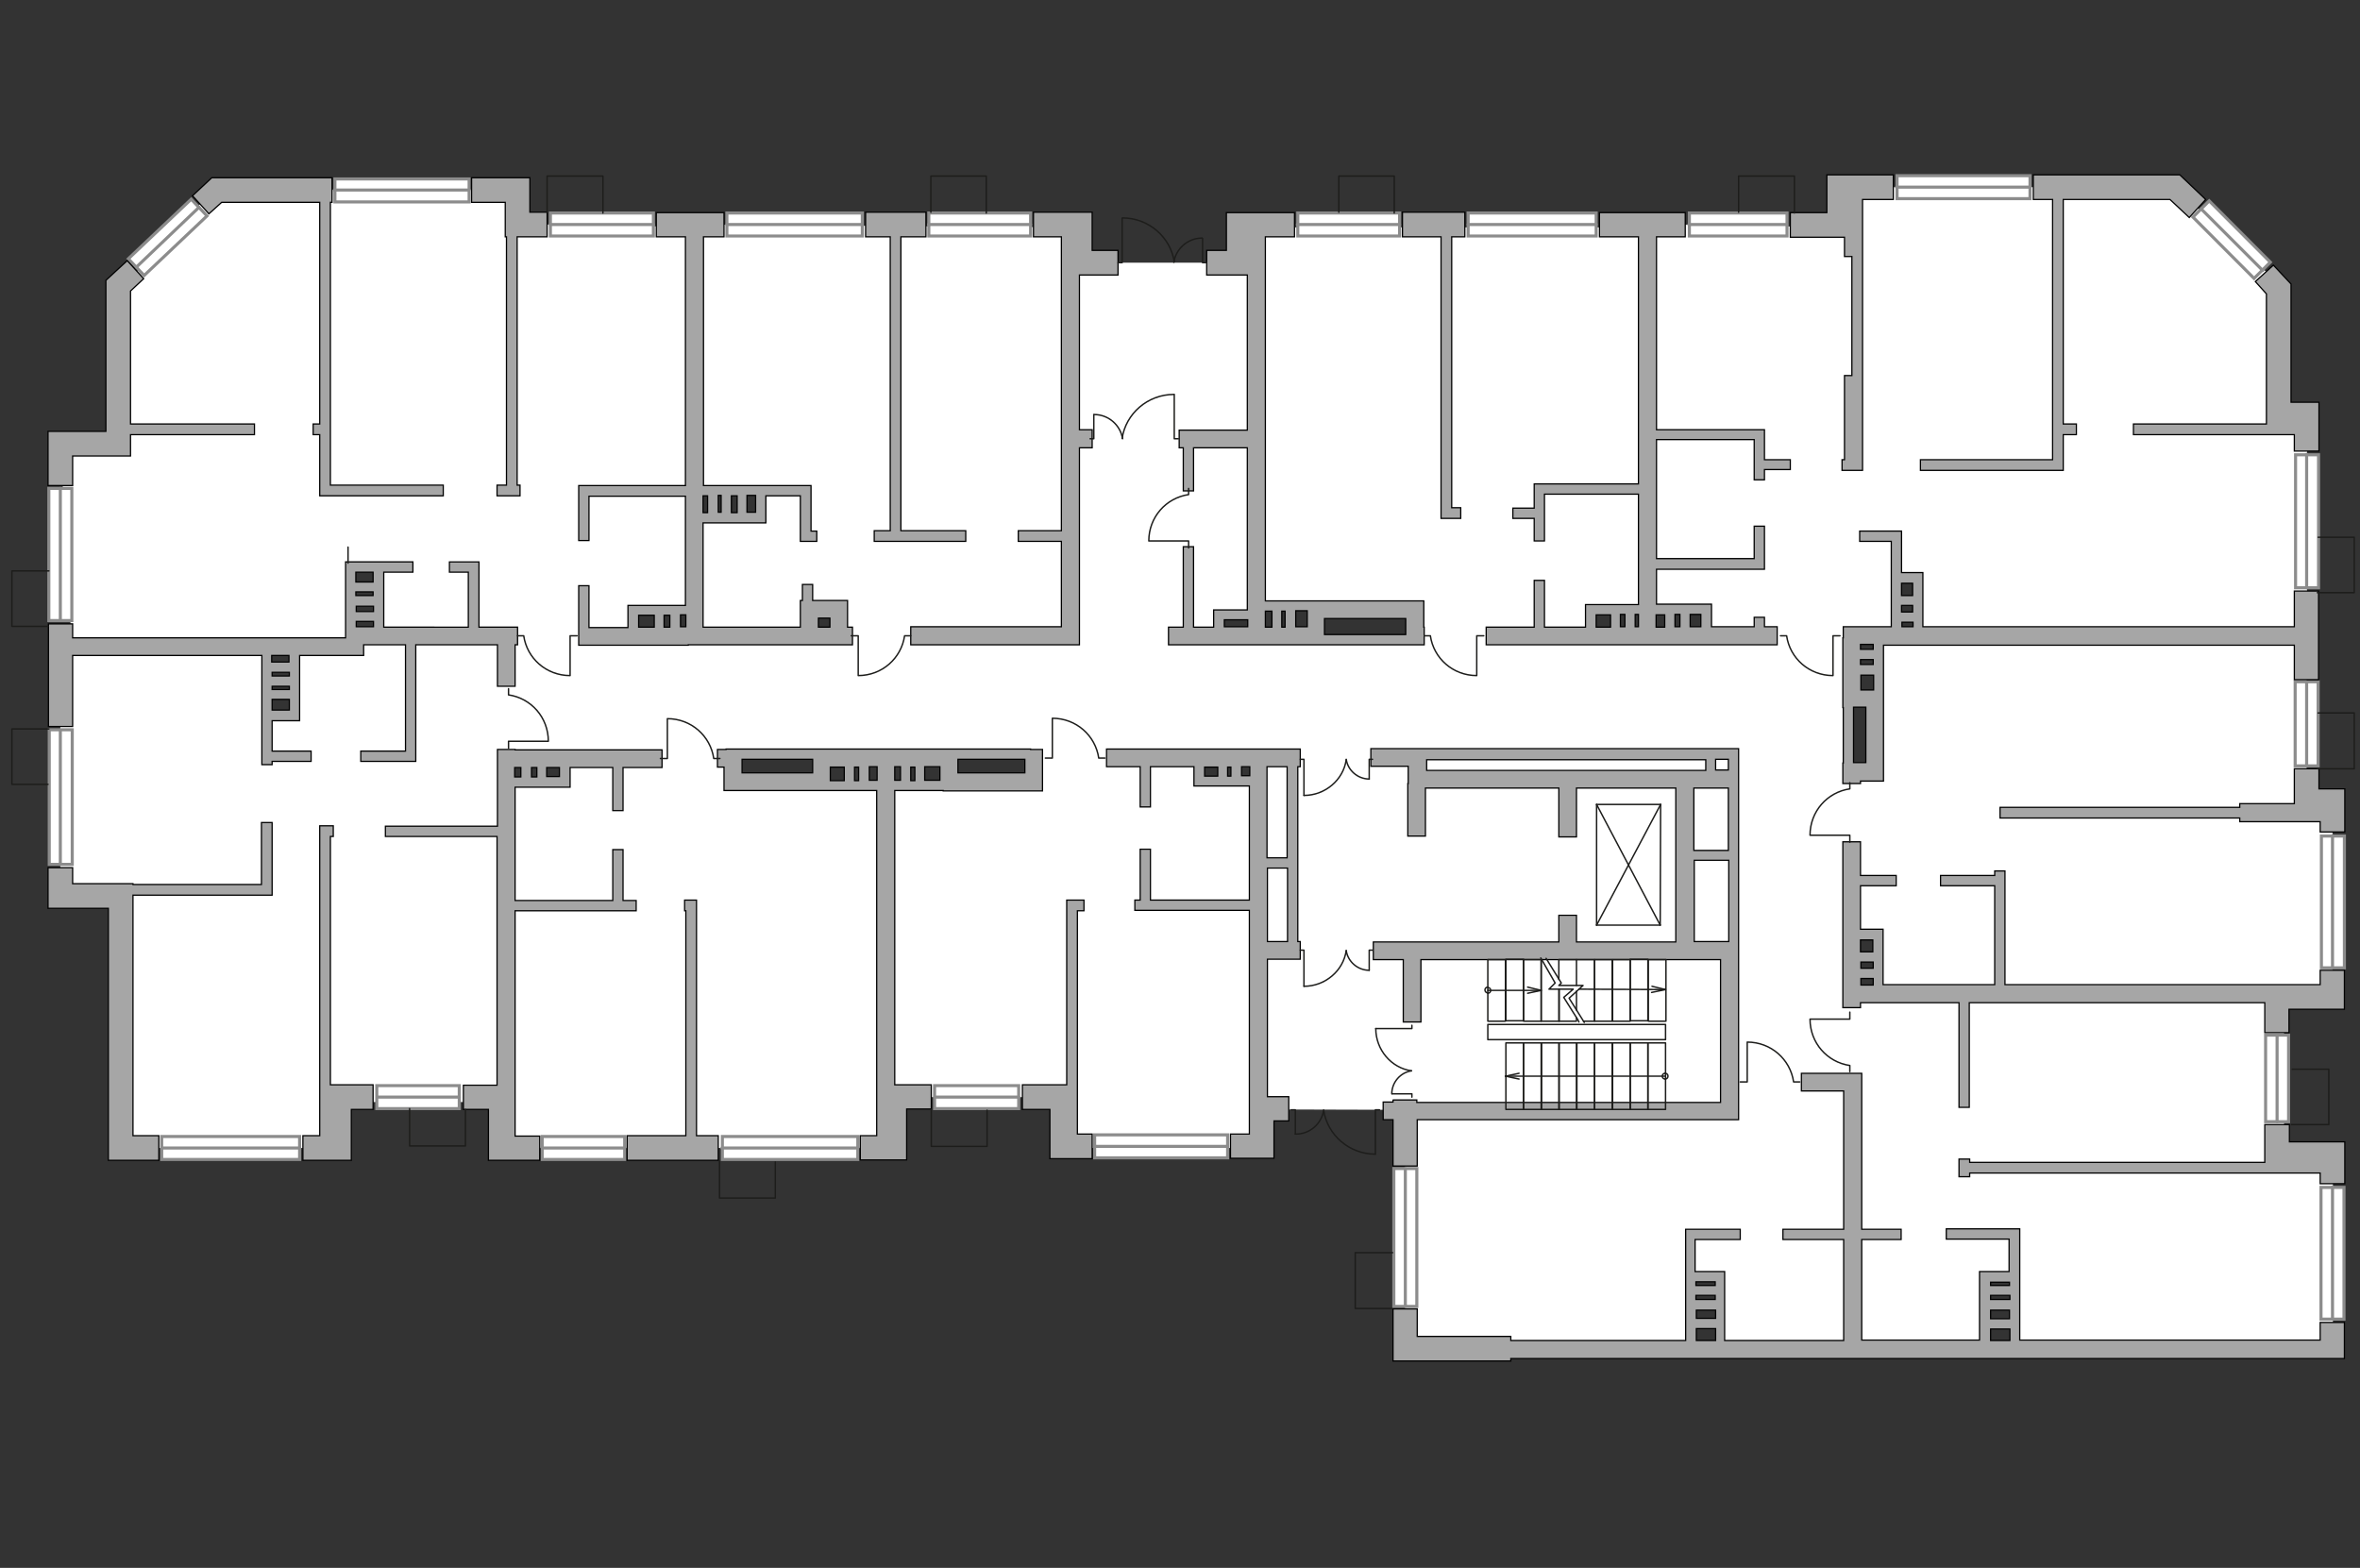 <?xml version="1.0" encoding="utf-8"?>
<!-- Generator: Adobe Illustrator 25.1.0, SVG Export Plug-In . SVG Version: 6.00 Build 0)  -->
<svg version="1.1" id="Слой_1" xmlns="http://www.w3.org/2000/svg" xmlns:xlink="http://www.w3.org/1999/xlink" x="0px" y="0px"
	 viewBox="0 0 575 382" style="enable-background:new 0 0 575 382;" xml:space="preserve">
<rect x="0" y="0" width="575" height="382" fill="#333333" stroke="none"/>
<style type="text/css">
	.st0{fill:#FFFFFF;}
	.st1{fill:#FFFFFF;stroke:#8C8C8C;stroke-width:0.75;stroke-linecap:round;stroke-miterlimit:10;}
	.st2{fill:#A6A6A6;stroke:#000000;stroke-width:0.3;stroke-miterlimit:22.926;}
	.st3{fill:none;stroke:#1D1D1B;stroke-width:0.35;stroke-linecap:round;stroke-linejoin:round;stroke-miterlimit:10;}
</style>
<path id="bg" class="st0" d="M568.3,242.1V196H562v-40.6H457.6V188h-6.7l-0.2-33.1h2.1l9.3-0.7l0.5-13.4h4.7l1.3,13.4l93.5-0.4v-51
	l-7.3-1.5V68.7l-24.9-23.1h-80.8l-0.3,9.8l-47.4-0.8v0.8h-96.6V64h-44v-8.6l-91.6-0.7v64.8h16.2v6.6h-15.2v27.7h-15.9v-5.2l14.9-0.8
	l-0.3-92.5l-42.2-0.7l-2.8-8.4H52.1L28.8,71v37.9l-14.1-0.8l2.8,49.5h54.2v16.7h-6.8v-15.6H14.7v58.2h13.9v62.8h52.9v-11.2H122
	v-82.9l0,0l16.3-0.2l-0.8,2.7l-0.4,2.4h-13.9v89.2h93.3v-12.4h42.2v12.4h49.6l-0.5-9.4l34.5,0.1v56.7H412v-16.7h7.2V328h32v-63.1
	l0.5-0.1V328h32.1v-17h7.2v17h77.4v-45.6h-11.9v-40.3L568.3,242.1L568.3,242.1z M401.4,148.5h14.5v5.6l-27.6,0.3v-5.9L401.4,148.5
	L401.4,148.5z M297,149.8l9.1-0.6l0.1-1.5h14.4h24.7v7.3h-1.4h-47.3L297,149.8z M197.2,148.4h7.1v5.5h-7.1V148.4z M123.7,155.1
	l-0.1,0.5l-1.1-0.5H123.7z M86.4,154.9v2.6l-0.6-3.3l-0.3-16.4l7.1,0.3l0.2,16.8L86.4,154.9L86.4,154.9z M251.1,190.8l-34.5,0.7
	v-0.1h-38.1v-6.6l74.2-1l0.5,0.9h-1.4L251.1,190.8z M291.3,185.5l13.7-1.7l0.2,6.6l-13-0.6L291.3,185.5z M416.1,270.6h3.6l0,0H416.1
	z M457.6,242.1h-3.9l-2.5-3.8l-0.1-10.6h6.5V242.1z"/>
<g id="windows">
	<g>
		<g>
			<rect x="339.6" y="284.7" class="st1" width="5.6" height="33.6"/>
			<line class="st1" x1="342.4" y1="318.3" x2="342.4" y2="284.7"/>
		</g>
		<g>
			<rect x="266.7" y="276.5" class="st1" width="32.4" height="5.6"/>
			<line class="st1" x1="299.1" y1="279.3" x2="266.8" y2="279.3"/>
		</g>
		<g>
			<rect x="227.7" y="264.5" class="st1" width="20.5" height="5.6"/>
			<line class="st1" x1="248.2" y1="267.3" x2="227.8" y2="267.3"/>
		</g>
		<g>
			<rect x="176" y="276.9" class="st1" width="33" height="5.6"/>
			<line class="st1" x1="209" y1="279.7" x2="175.9" y2="279.7"/>
		</g>
		<g>
			<rect x="132.1" y="276.9" class="st1" width="20.1" height="5.6"/>
			<line class="st1" x1="152.2" y1="279.7" x2="132.1" y2="279.7"/>
		</g>
		<g>
			<rect x="91.8" y="264.5" class="st1" width="20.1" height="5.6"/>
			<line class="st1" x1="111.9" y1="267.3" x2="91.9" y2="267.3"/>
		</g>
		<g>
			<rect x="39.4" y="276.9" class="st1" width="33.6" height="5.6"/>
			<line class="st1" x1="73" y1="279.7" x2="39.5" y2="279.7"/>
		</g>
		<g>
			<rect x="12" y="177.8" class="st1" width="5.6" height="32.8"/>
			<line class="st1" x1="14.7" y1="210.6" x2="14.7" y2="177.9"/>
		</g>
		<g>
			<rect x="11.9" y="119" class="st1" width="5.6" height="32.2"/>
			<line class="st1" x1="14.7" y1="151.2" x2="14.7" y2="119"/>
		</g>
		<g>
			<rect x="81.6" y="43.6" class="st1" width="32.7" height="5.6"/>
			<line class="st1" x1="114.3" y1="46.3" x2="81.5" y2="46.3"/>
		</g>
		<g>
			<rect x="134.1" y="51.9" class="st1" width="25.1" height="5.6"/>
			<line class="st1" x1="159.2" y1="54.7" x2="134.1" y2="54.7"/>
		</g>
		<g>
			<rect x="177.1" y="51.9" class="st1" width="33" height="5.6"/>
			<line class="st1" x1="210.1" y1="54.7" x2="177.1" y2="54.7"/>
		</g>
		<g>
			<rect x="226.3" y="51.9" class="st1" width="24.8" height="5.6"/>
			<line class="st1" x1="251.1" y1="54.7" x2="226.2" y2="54.7"/>
		</g>
		<g>
			<rect x="316.2" y="51.9" class="st1" width="24.8" height="5.6"/>
			<line class="st1" x1="341" y1="54.7" x2="316.1" y2="54.7"/>
		</g>
		<g>
			<rect x="357.7" y="51.9" class="st1" width="31.2" height="5.6"/>
			<line class="st1" x1="388.9" y1="54.7" x2="357.7" y2="54.7"/>
		</g>
		<g>
			<rect x="411.6" y="51.9" class="st1" width="23.8" height="5.6"/>
			<line class="st1" x1="435.3" y1="54.7" x2="411.5" y2="54.7"/>
		</g>
		<g>
			<rect x="462.2" y="42.8" class="st1" width="32.4" height="5.6"/>
			<line class="st1" x1="494.5" y1="45.6" x2="462.1" y2="45.6"/>
		</g>
		<g>
			<rect x="559.3" y="110.8" class="st1" width="5.6" height="32.4"/>
			<line class="st1" x1="562" y1="143.2" x2="562" y2="110.7"/>
		</g>
		<g>
			<rect x="559.2" y="166.1" class="st1" width="5.6" height="20.5"/>
			<line class="st1" x1="562" y1="186.6" x2="562" y2="166.2"/>
		</g>
		<g>
			<rect x="552" y="252.2" class="st1" width="5.6" height="21.1"/>
			<line class="st1" x1="554.8" y1="273.3" x2="554.8" y2="252.3"/>
		</g>
		<g>
			<rect x="565.6" y="203.7" class="st1" width="5.6" height="32.1"/>
			<line class="st1" x1="568.3" y1="235.7" x2="568.3" y2="203.6"/>
		</g>
		<g>
			<rect x="565.5" y="289.3" class="st1" width="5.6" height="32.1"/>
			<line class="st1" x1="568.3" y1="321.3" x2="568.3" y2="289.2"/>
		</g>
		<g>
			
				<rect x="30.3" y="55" transform="matrix(0.726 -0.688 0.688 0.726 -28.57 43.969)" class="st1" width="21.1" height="5.6"/>
			<line class="st1" x1="33.2" y1="65.1" x2="48.5" y2="50.5"/>
		</g>
		<g>
			
				<rect x="541" y="47.8" transform="matrix(0.708 -0.706 0.706 0.708 117.521 400.998)" class="st1" width="5.6" height="21.1"/>
			<line class="st1" x1="536.3" y1="50.9" x2="551.3" y2="65.9"/>
		</g>
	</g>
</g>
<g id="plan">
	<g>
		<path class="st2" d="M433,152.7h-3.1v-2.3h-2.5v2.3H417v-5.5h-13.4v-8.5h26.3v-10.5h-2.5v7.9h-23.8v-29h23.8v9.8h2.5v-2.5h6.3V112
			h-6.3v-7.3h-26.3V57.7h7v-5.9h-20.9v5.9h9.5v60.2h-25.4v5.9h-5.2v2.5h5.2v5.5h2.5v-11.4h22.9v26.9h-12.9v5.5h-10v-11.4h-2.5v11.4
			h-11.7v4.3H433V152.7z M414.4,152.7h-2.6v-3h2.6V152.7z M409.3,152.7h-1.2v-3h1.2V152.7z M405.6,149.8v3h-2.1v-3H405.6z
			 M399.2,152.7h-0.8v-3h0.8V152.7z M395.9,152.7h-1.1v-3h1.1V152.7z M388.9,149.8h3.5v3h-3.5V149.8z"/>
		<path class="st2" d="M339.4,267.9v0.6H337v4.3h2.4v11.3h5.9v-11.3h78.3v-42.6h0v-47.8h-82.9v0h-6.7v4.3h9.1v4.2h-0.1v12.8h4.3V192
			h32.5v11.9h4.3V192h24.2v37.5h-24.2v-6.5h-4.3v6.5h-45.2v4.3h7.3V249h4.3v-15.2h73v34.8h-74v-0.6H339.4z M421.1,187.6h-3.1v-2.6
			h3.1V187.6z M347.6,185.1h68v2.6h-68V185.1z M421.1,192v15.2h-8.4V192H421.1z M412.8,229.4v-19.8h8.4v19.8H412.8z"/>
		<path class="st2" d="M307.7,182.5h-38.1v4.3h8.2v9.8h2.5v-9.8h10.6v4.7h13.5v27.8h-24.1v-12.4h-2.5v12.4h-1.3v2.5h1.3h0.6h26v45.4
			h0v9.1h-4.6v5.9h10.6v-9.1h3.6v-5.9h-5.2v-33.5h8v-4.3h-0.6v-42.6h0.6v-4.3h-8H307.7z M299.9,186.9v2.2h-0.8v-2.2H299.9z
			 M293.5,186.9h3.2v2.2h-3.2V186.9z M302.5,189v-2.2h2v2.2H302.5z M308.8,229.4v-17.9h4.9v17.9H308.8z M313.6,186.9V209h-4.9v-22.2
			H313.6z"/>
		<polygon class="st2" points="449.4,62.5 451.2,62.5 451.2,91.5 449.4,91.5 449.4,112 448.8,112 448.8,114.6 453.8,114.6 
			453.8,112 453.8,112 453.8,91.9 453.8,91.9 453.8,60.5 453.8,60.5 453.8,48.6 461.3,48.6 461.3,42.6 445.1,42.6 445.1,51.8 
			436.2,51.8 436.2,57.8 449.4,57.8 		"/>
		<polygon class="st2" points="258.6,57.7 258.6,57.7 258.6,129.3 248.1,129.3 248.1,131.9 258.6,131.9 258.6,152.7 221.9,152.7 
			221.9,157.1 263,157.1 263,109.1 266.1,109.1 266.1,104.7 263,104.7 263,67 272.4,67 272.4,61 266.1,61 266.1,51.7 251.8,51.7 
			251.8,57.7 		"/>
		<path class="st2" d="M167.7,157.1h40v-4.3h-1.2v-6.5H198v-3.9h-2.5v3.9H195v6.5h-23.7v-25.4h15.3v-6.6h8.4v11.1h4v-2.5h-1.4v-11.1
			h-26.2V57.7h5v-5.9h-16.5v5.9h7.1v60.6h-26v13.4h2.5v-10.8H167v26.6h-14v5.4h-9.5v-10.2H141v10.2h0v4.3h26H167.7z M199.4,150.6
			h2.8v2.2h-2.8V150.6z M175.6,124.8H175v-4.1h0.7V124.8z M178.2,120.8h1.4v4.1h-1.4V120.8z M184.1,124.8h-2.1v-4.1h2.1V124.8z
			 M172.4,120.8v4.1h-1.1v-4.1H172.4z M163.2,149.9v2.9h-1.4v-2.9H163.2z M155.6,149.9h3.8v2.9h-3.8V149.9z M165.8,152.7v-2.9h1.3
			v2.9H165.8z"/>
		<polygon class="st2" points="17.7,111.1 31.8,111.1 31.8,105.9 62,105.9 62,103.3 31.8,103.3 31.8,70.9 35,67.9 31,63.5 
			25.8,68.3 25.8,105.1 11.7,105.1 11.7,118.3 17.7,118.3 		"/>
		<polygon class="st2" points="54,49.3 77.9,49.3 77.9,103.3 76.3,103.3 76.3,105.9 77.9,105.9 77.9,120.8 108,120.8 108,118.2 
			80.5,118.2 80.5,49.3 80.9,49.3 80.9,43.3 51.6,43.3 46.9,47.7 50.9,52.1 		"/>
		<polygon class="st2" points="123.1,57.7 123.4,57.7 123.4,118.2 121.1,118.2 121.1,120.8 126.7,120.8 126.7,118.2 126,118.2 
			126,57.7 133.3,57.7 133.3,51.7 129.1,51.7 129.1,43.3 114.9,43.3 114.9,49.3 123.1,49.3 		"/>
		<polygon class="st2" points="552.2,103.3 519.8,103.3 519.8,105.9 559,105.9 559,109.9 565,109.9 565,98 558.2,98 558.2,69.2 
			553.9,64.6 549.5,68.6 552.2,71.6 		"/>
		<polygon class="st2" points="565,192.2 565,187.3 559,187.3 559,195.8 545.7,195.8 545.7,196.7 487.3,196.7 487.3,199.3 
			545.7,199.3 545.7,200.2 565.3,200.2 565.3,202.7 571.3,202.7 571.3,192.2 		"/>
		<path class="st2" d="M565.3,239.9h-13.5v0h-63.3v-27.7H486v1.1h-13.2v2.5H486v24.1h-27.2v-13.5h-5.5v-10.6h8.7v-2.5h-8.7v-8.2H449
			v40.4h4.3v-1.2h24v25.5h2.5v-25.5h72v7.3h5.9v-5.7h13.5v-9.5h-5.9V239.9z M453.4,234.4h3v1.5h-3V234.4z M456.3,229v2.9h-3V229
			H456.3z M453.4,238.4h3v1.6h-3V238.4z"/>
		<polygon class="st2" points="557.8,274 551.8,274 551.8,283.2 479.9,283.2 479.9,282.4 477.3,282.4 477.3,286.7 479.9,286.7 
			479.9,285.8 565.3,285.8 565.3,288.4 571.3,288.4 571.3,278.2 557.8,278.2 		"/>
		<path class="st2" d="M565.3,326.5h-73.2v-27.1h-17.9v2.5h15.3v7.9h-7.2v16.7h-28.7V302h9.6v-2.5h-9.6v-38h-14.7v4.3h10.3v33.7
			h-14.8v2.5h14.8v24.6h-29v-16.8h-7.2V302H424v-2.5h-13.3v27.1h-42.6v-1h-22.8v-6.7h-5.9v12.7h28.7v-0.6h197.2v0h5.9v-8.8h-5.9
			V326.5z M489.6,316.6H485v-1h4.7V316.6z M489.6,319.2v2.1H485v-2.1H489.6z M489.6,312.4v0.8H485v-0.8H489.6z M485,323.8h4.7v2.8
			H485V323.8z M413.3,319.2h4.7v2h-4.7V319.2z M417.9,316.6h-4.7v-1h4.7V316.6z M417.9,312.3v0.9h-4.7v-0.9H417.9z M413.3,323.7h4.7
			v2.9h-4.7V323.7z"/>
		<path class="st2" d="M125.5,221.9H155v-2.5h-3.2v-12.4h-2.5v12.4h-23.8v-27.6h13.4V187h10.4v10.5h2.5V187h9.5v-4.3h-35.8v-0.1
			h-4.3v18.7H93.9v2.5h27.2v60.6h-8.2v5.9h6.1v12.4h12.5v-5.9h-6V221.9z M129.5,189.2V187h1.3v2.3H129.5z M136.3,189.2h-3.1V187h3.1
			V189.2z M126.9,187v2.3h-1.5V187H126.9z"/>
		<polygon class="st2" points="63.7,215.5 32.4,215.5 32.4,215.3 17.7,215.3 17.7,211.4 11.7,211.4 11.7,221.3 26.4,221.3 
			26.4,282.7 38.7,282.7 38.7,276.7 32.4,276.7 32.4,218.1 66.3,218.1 66.3,200.4 63.7,200.4 		"/>
		<path class="st2" d="M75.8,185.5v-2.5h-9.5v-7.4H73v-15.9h15.6v-2.6h10.2v25.9H87.9v2.5h13.4v-28.4h19.9v10.1h4.3v-10.1h0.6v-4.3
			h-9.4v-15.9h-7.2v2.5h4.6v13.4H93.5v-13.4h7.1v-2.5h-8.4h-1.3h-6.7v16.7h0v1.8H17.7v-3.4h-5.9V177h5.9v-17.3h46.1v26.6h2.5v-0.8
			H75.8z M86.8,152.7v-1.3h4.2v1.3H86.8z M90.9,145.1h-4.2v-0.9h4.2V145.1z M86.8,147.7h4.2v1.3h-4.2V147.7z M90.9,139.4v2.4h-4.2
			v-2.4H90.9z M66.3,163.8h4.2v0.9h-4.2V163.8z M66.3,167.2h4.2v0.8h-4.2V167.2z M66.3,173v-2.6h4.2v2.6H66.3z M70.4,159.7v1.6h-4.2
			v-1.6H70.4z"/>
		<polygon class="st2" points="80.5,203.8 81.2,203.8 81.2,201.2 77.9,201.2 77.9,276.7 73.8,276.7 73.8,282.7 85.6,282.7 
			85.6,270.3 90.9,270.3 90.9,264.3 80.5,264.3 		"/>
		<polygon class="st2" points="216.9,129.3 213,129.3 213,131.9 235.3,131.9 235.3,129.3 219.5,129.3 219.5,57.7 225.6,57.7 
			225.6,51.7 210.9,51.7 210.9,57.7 216.9,57.7 		"/>
		<path class="st2" d="M453.1,129.4v2.5h7.7v20.8h-11.7v2.7H449v17h0.1v13.5H449v5h4.3v-0.6h5.6v-22h0v-11.1H559v8.4h5.9V144H559
			v8.7h-90.5v-13.2h-5.2v-10.1H453.1z M466,149.1h-2.7v-1.6h2.7V149.1z M453.4,164.5h3.1v3.6h-3.1V164.5z M456.4,161.9h-3.1v-1.2
			h3.1V161.9z M454.6,185.8h-3v-13.5h3V185.8z M456.4,158.2h-3.1v-1.2h3.1V158.2z M463.4,152.7v-1.1h2.7v1.1H463.4z M466,142.1v3
			h-2.7v-3H466z"/>
		<polygon class="st2" points="502.7,105.9 505.9,105.9 505.9,103.3 502.7,103.3 502.7,48.6 528.7,48.6 533.4,53 537.4,48.6 
			531.1,42.6 495.4,42.6 495.4,48.6 500.1,48.6 500.1,112 467.9,112 467.9,114.6 502.7,114.6 		"/>
		<path class="st2" d="M344.7,157.1L344.7,157.1l2.3,0v-4.3h-0.1v-6.4h-27.5v0h-11.1V57.7h7.1v-5.9h-16.6V61H294V67h9.9v37.8h-16.6
			v4.3h1v10.5h2.5v-10.5h13.1v39.5h-8.2v4.2h-4.9v-19.6h-2.5v19.6h-3.6v4.3h22.2h1.4h14v0H344.7z M342.5,150.7v3.9h-19.8v-3.9H342.5
			z M313.1,148.9v3.9h-0.8v-3.9H313.1z M298.3,152.7v-1.7h5.7v1.7H298.3z M308.3,148.9h1.6v3.9h-1.6V148.9z M315.7,152.7v-3.9h2.8
			v3.9H315.7z"/>
		<polygon class="st2" points="262.5,221.9 264.1,221.9 264.1,219.3 259.9,219.3 259.9,264.3 249.1,264.3 249.1,270.3 255.8,270.3 
			255.8,282.3 266.1,282.3 266.1,276.3 262.5,276.3 		"/>
		<path class="st2" d="M229.8,192.7L229.8,192.7l24.2,0v-10.1h-2.9v-0.1h-18.2v0H199v0h-22.1v0.1h-2.1v4.3h1.6v5.7h24.3v0h12.9v84.1
			h-4v5.9h11.3v-12.4h6v-5.9H218v-71.7H229.8z M219.3,190.1H218v-3.3h1.4V190.1z M221.9,186.9h1v3.3h-1V186.9z M233.4,188.3v-3.3
			h16.3v3.3H233.4z M229,190.1h-3.7v-3.3h3.7V190.1z M209.2,186.9v3.3h-1v-3.3H209.2z M205.7,186.9v3.3h-3.4v-3.3H205.7z
			 M180.8,188.3v-3.3H198v3.3H180.8z M211.8,190.1v-3.3h1.9v3.3H211.8z"/>
		<polygon class="st2" points="169.7,219.3 166.8,219.3 166.8,221.9 167.1,221.9 167.1,276.7 152.8,276.7 152.8,282.7 175,282.7 
			175,276.7 169.7,276.7 		"/>
		<polygon class="st2" points="351.1,126.3 355.9,126.3 355.9,123.7 353.7,123.7 353.7,57.7 356.9,57.7 356.9,51.7 341.7,51.7 
			341.7,57.7 351.1,57.7 		"/>
	</g>
	<g>
		<polyline class="st3" points="384.7,249 384.4,248.4 381,243 383.3,241 377.4,241 378.9,239.5 375.4,233.4 		"/>
		<polyline class="st3" points="386,249.1 382.3,243.2 385.7,240.1 379.8,240.1 380.4,239.5 376.7,233.5 		"/>
		<rect x="379.8" y="254.1" class="st3" width="4.3" height="16.2"/>
		<rect x="384.2" y="254.1" class="st3" width="4.3" height="16.2"/>
		<rect x="388.5" y="254.1" class="st3" width="4.3" height="16.2"/>
		<rect x="366.9" y="254.1" class="st3" width="4.3" height="16.2"/>
		<rect x="371.2" y="254.1" class="st3" width="4.3" height="16.2"/>
		<rect x="375.6" y="254.1" class="st3" width="4.3" height="16.2"/>
		<rect x="392.9" y="254.1" class="st3" width="4.3" height="16.2"/>
		<rect x="397.2" y="254.1" class="st3" width="4.3" height="16.2"/>
		<rect x="401.5" y="254.1" class="st3" width="4.3" height="16.2"/>
		<polyline class="st3" points="384.1,248 384.1,248.8 379.8,248.8 379.8,241.1 		"/>
		<polyline class="st3" points="384.1,233.8 388.5,233.8 388.5,248.8 385.8,248.8 		"/>
		<line class="st3" x1="384.1" y1="246.1" x2="384.1" y2="241.5"/>
		<polyline class="st3" points="379.8,238.6 379.8,233.8 384.1,233.8 384.1,240.1 		"/>
		<rect x="388.5" y="233.8" class="st3" width="4.3" height="15"/>
		<rect x="392.9" y="233.8" class="st3" width="4.3" height="15"/>
		<rect x="362.5" y="233.8" class="st3" width="4.3" height="15"/>
		<rect x="366.9" y="233.7" class="st3" width="4.3" height="15"/>
		<rect x="371.2" y="233.8" class="st3" width="4.3" height="15"/>
		<polyline class="st3" points="379.9,241 379.9,248.8 375.5,248.8 375.5,234.1 		"/>
		<rect x="397.2" y="233.7" class="st3" width="4.3" height="15"/>
		<rect x="401.6" y="233.8" class="st3" width="4.3" height="15"/>
		<rect x="362.5" y="249.6" class="st3" width="43.3" height="3.7"/>
		<g>
			<g>
				<line class="st3" x1="402.5" y1="240.3" x2="405.8" y2="241.1"/>
				<line class="st3" x1="405.8" y1="241.1" x2="402.4" y2="241.8"/>
			</g>
			<line class="st3" x1="384.7" y1="241" x2="405.8" y2="241.1"/>
		</g>
		<g>
			<g>
				<g>
					<line class="st3" x1="372.2" y1="240.5" x2="375.5" y2="241.3"/>
					<line class="st3" x1="375.5" y1="241.3" x2="372.2" y2="242"/>
				</g>
				<line class="st3" x1="362.5" y1="241.3" x2="374.7" y2="241.3"/>
			</g>
			<g>
				<path class="st3" d="M362.5,242c0.4,0,0.7-0.3,0.7-0.7s-0.3-0.7-0.7-0.7"/>
				<path class="st3" d="M362.5,240.5c-0.4,0-0.7,0.3-0.7,0.7s0.3,0.7,0.7,0.7"/>
			</g>
		</g>
		<g>
			<g>
				<g>
					<line class="st3" x1="370.1" y1="262.9" x2="366.8" y2="262.2"/>
					<line class="st3" x1="366.8" y1="262.2" x2="370.1" y2="261.5"/>
				</g>
				<line class="st3" x1="405.7" y1="262.2" x2="366.8" y2="262.2"/>
			</g>
			<g>
				<path class="st3" d="M405.7,261.5c-0.4,0-0.7,0.3-0.7,0.7c0,0.4,0.3,0.7,0.7,0.7"/>
				<path class="st3" d="M405.7,262.9c0.4,0,0.7-0.3,0.7-0.7c0-0.4-0.3-0.7-0.7-0.7"/>
			</g>
		</g>
	</g>
	<g>
		<polyline class="st3" points="339.1,318.8 330.2,318.8 330.2,305.2 339.3,305.2 		"/>
		<polyline class="st3" points="240.5,270.5 240.5,279.3 226.9,279.3 226.9,270.3 		"/>
		<polyline class="st3" points="188.9,283.1 188.9,291.9 175.3,291.9 175.3,282.9 		"/>
		<polyline class="st3" points="113.4,270.3 113.4,279.2 99.8,279.2 99.8,270.1 		"/>
		<polyline class="st3" points="11.7,191.1 2.9,191.1 2.9,177.6 11.9,177.6 		"/>
		<polyline class="st3" points="11.7,152.6 2.9,152.6 2.9,139.1 11.9,139.1 		"/>
		<polyline class="st3" points="133.3,51.7 133.3,42.9 146.9,42.9 146.9,51.9 		"/>
		<polyline class="st3" points="226.8,51.7 226.8,42.9 240.3,42.9 240.3,51.9 		"/>
		<polyline class="st3" points="326.2,51.7 326.2,42.9 339.7,42.9 339.7,51.9 		"/>
		<polyline class="st3" points="423.6,51.7 423.6,42.9 437.2,42.9 437.2,51.9 		"/>
		<polyline class="st3" points="564.8,130.9 573.6,130.9 573.6,144.4 564.6,144.4 		"/>
		<polyline class="st3" points="564.8,173.7 573.6,173.7 573.6,187.3 564.6,187.3 		"/>
		<polyline class="st3" points="558.5,260.5 567.4,260.5 567.4,274 558.3,274 		"/>
		<line class="st3" x1="84.8" y1="137.2" x2="84.8" y2="133.3"/>
		<path class="st3" d="M438.5,263.6H437c-0.8-5.5-5.5-9.7-11.3-9.7v9.7H424"/>
		<path class="st3" d="M450.7,190.7v1.5c-5.5,0.8-9.7,5.5-9.7,11.3h9.7v1.7"/>
		<path class="st3" d="M433.8,154.9h1.5c0.8,5.5,5.5,9.7,11.3,9.7v-9.7h1.7"/>
		<path class="st3" d="M347,154.9h1.5c0.8,5.5,5.5,9.7,11.3,9.7v-9.7h1.7"/>
		<path class="st3" d="M269.2,184.7h-1.5c-0.8-5.5-5.5-9.7-11.3-9.7v9.7h-1.7"/>
		<path class="st3" d="M289.6,119v1.5c-5.5,0.8-9.7,5.5-9.7,11.3h9.7v1.7"/>
		<path class="st3" d="M221.9,154.9h-1.5c-0.8,5.5-5.5,9.7-11.3,9.7v-9.7h-1.7"/>
		<path class="st3" d="M175.4,184.8h-1.5c-0.8-5.5-5.5-9.7-11.3-9.7v9.7h-1.7"/>
		<path class="st3" d="M123.9,167.8v1.5c5.5,0.8,9.7,5.5,9.7,11.3h-9.7v1.7"/>
		<path class="st3" d="M126.1,154.9h1.5c0.8,5.5,5.5,9.7,11.3,9.7v-9.7h1.7"/>
		<path class="st3" d="M450.7,261.1v-1.5c-5.5-0.8-9.7-5.5-9.7-11.3h9.7v-1.7"/>
		<g>
			<g>
				<polyline class="st3" points="266.5,101 266.5,106.9 265.6,106.9 				"/>
				<path class="st3" d="M273.5,106.9"/>
				<path class="st3" d="M273.5,106.9c-0.5-3.3-3.4-5.9-6.9-5.9"/>
			</g>
			<g>
				<polyline class="st3" points="286.1,96.1 286.1,106.9 287.1,106.9 				"/>
				<path class="st3" d="M273.4,106.9"/>
				<path class="st3" d="M273.4,106.8c0.9-6,6.2-10.7,12.6-10.7"/>
			</g>
		</g>
		<g>
			<g>
				<polyline class="st3" points="293,58.1 293,64 293.9,64 				"/>
				<path class="st3" d="M286,64"/>
				<path class="st3" d="M286,63.9c0.5-3.3,3.4-5.9,6.9-5.9"/>
			</g>
			<g>
				<polyline class="st3" points="273.4,53.2 273.4,64 272.4,64 				"/>
				<path class="st3" d="M286.1,64"/>
				<path class="st3" d="M286.1,63.8c-0.9-6-6.2-10.7-12.6-10.7"/>
			</g>
		</g>
		<g>
			<g>
				<polyline class="st3" points="333.6,236.4 333.6,231.5 334.4,231.5 				"/>
				<path class="st3" d="M328,231.5"/>
				<path class="st3" d="M328,231.6c0.4,2.7,2.8,4.8,5.6,4.8"/>
			</g>
			<g>
				<polyline class="st3" points="317.7,240.3 317.7,231.5 316.8,231.5 				"/>
				<path class="st3" d="M328,231.5"/>
				<path class="st3" d="M328,231.6c-0.7,4.9-5.1,8.7-10.3,8.7"/>
			</g>
		</g>
		<g>
			<g>
				<polyline class="st3" points="339.2,266.5 344,266.5 344,267.3 				"/>
				<path class="st3" d="M344,260.9"/>
				<path class="st3" d="M343.9,260.9c-2.7,0.4-4.8,2.8-4.8,5.6"/>
			</g>
			<g>
				<polyline class="st3" points="335.2,250.6 344,250.6 344,249.8 				"/>
				<path class="st3" d="M344,260.9"/>
				<path class="st3" d="M343.9,260.9c-4.9-0.7-8.7-5.1-8.7-10.3"/>
			</g>
		</g>
		<g>
			<g>
				<polyline class="st3" points="333.6,189.8 333.6,185 334.4,185 				"/>
				<path class="st3" d="M328,185"/>
				<path class="st3" d="M328,185c0.4,2.7,2.8,4.8,5.6,4.8"/>
			</g>
			<g>
				<polyline class="st3" points="317.7,193.8 317.7,185 316.8,185 				"/>
				<path class="st3" d="M328,185"/>
				<path class="st3" d="M328,185.1c-0.7,4.9-5.1,8.7-10.3,8.7"/>
			</g>
		</g>
		<g>
			<g>
				<polyline class="st3" points="315.6,276.3 315.6,270.4 314.6,270.4 				"/>
				<path class="st3" d="M322.5,270.4"/>
				<path class="st3" d="M322.5,270.5c-0.5,3.3-3.4,5.9-6.9,5.8"/>
			</g>
			<g>
				<polyline class="st3" points="335.1,281.2 335.1,270.4 336.1,270.4 				"/>
				<path class="st3" d="M322.5,270.4"/>
				<path class="st3" d="M322.5,270.5c0.9,6,6.2,10.7,12.6,10.7"/>
			</g>
		</g>
		<g>
			<line class="st3" x1="389" y1="196" x2="404.6" y2="196"/>
			<line class="st3" x1="404.6" y1="196" x2="404.5" y2="225.4"/>
			<line class="st3" x1="404.5" y1="225.4" x2="389" y2="225.4"/>
			<line class="st3" x1="389" y1="225.4" x2="389" y2="196"/>
			<line class="st3" x1="389" y1="225.4" x2="404.6" y2="196"/>
			<line class="st3" x1="404.5" y1="225.4" x2="389" y2="196"/>
		</g>
	</g>
</g>
</svg>
